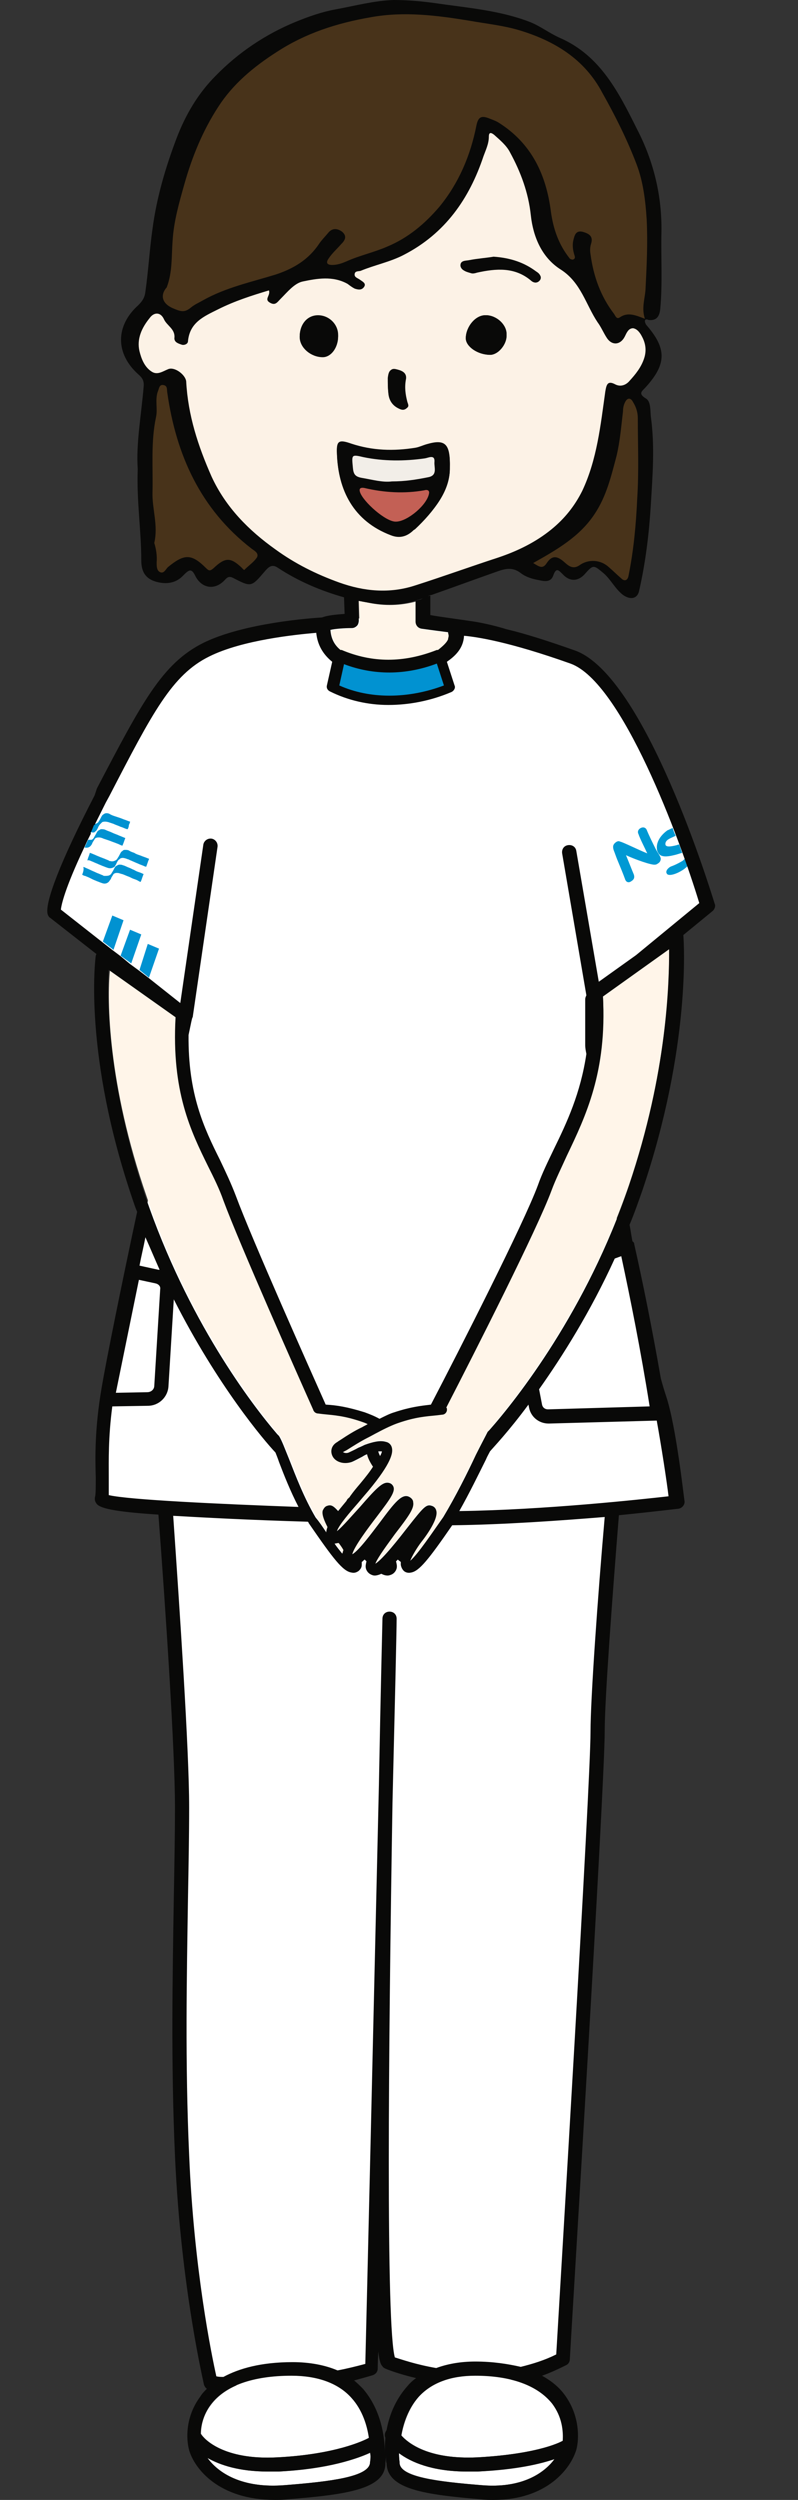 <?xml version="1.0" encoding="utf-8"?>
<!-- Generator: Adobe Illustrator 28.1.0, SVG Export Plug-In . SVG Version: 6.00 Build 0)  -->
<svg version="1.1" id="レイヤー_1" xmlns="http://www.w3.org/2000/svg" xmlns:xlink="http://www.w3.org/1999/xlink" x="0px"
	 y="0px" viewBox="0 0 135 422.7" style="enable-background:new 0 0 135 422.7;" xml:space="preserve">
<rect x="0" y="0" width="135" height="422.7" fill="#333333" stroke="none"/>
<style type="text/css">
	.st0{fill:#FFFFFF;}
	.st1{fill:none;}
	.st2{fill:#FFF5E9;}
	.st3{fill:#0099D4;}
	.st4{fill:#0192D1;}
	.st5{fill:#090908;}
	.st6{fill:#FCF2E6;}
	.st7{fill:#48331A;}
	.st8{fill:#F2EEE8;}
	.st9{fill:#C36055;}
</style>
<g>
	<path class="st0" d="M66.2,104.5c0,0,16.8,1.8,25.9,4.7c9.1,2.9,14.2,8.7,18.5,19c4.3,10.2,9.2,24.6,9.2,24.6l-18.5,15.6l1.2,32.6
		l3.4,9.3l6.2,27.9l2.7,14.7l-10.8,2.5l-3,39l-3.1,61.8l-2.5,43.1l-14.6,5l-14.6-4.7l-1.4-31.7l-1.8,32.3l-13.8,4.1L36.8,403
		L33,389.4l-2.4-50.5v-49.6l-2.4-33.8l-10.4-1.9v-15.3l6.7-32.7l7.1-35L9.1,154l8.9-21.3l11.5-18.8c0,0,5.8-5.6,11.4-6.4
		s17.8-2.9,17.8-2.9L66.2,104.5L66.2,104.5z"/>
	<path class="st1" d="M70.1,89.4L70.1,89.4c3.4-3.2,5.9-6.4,5.9-10.3C76.1,82.8,73.4,86.4,70.1,89.4z"/>
	<path class="st1" d="M65.4,411.1c0.4-2.4,1.4-5.1,3.4-7.3c0.5-0.6,1-1,1.6-1.5c-3-0.7-5-1.5-5.2-1.6s-0.4-0.2-0.5-0.4
		c-0.2-0.3-0.4-0.6-0.7-2.5c0,1.7-0.1,2.8-0.1,2.9c0,0.5-0.4,1-0.8,1.1c-1,0.3-2.1,0.6-3.2,0.9c0.5,0.4,1,0.9,1.5,1.4
		c3.2,3.6,3.7,8.2,3.7,10.8c0-0.7,0-1.4,0.1-2.3C65.1,411.9,65.1,411.4,65.4,411.1z"/>
	<path class="st2" d="M62.3,101.9c-0.5-0.1-1-0.2-1.6-0.3l0.1,3.4c0,0.3-0.1,0.6-0.3,0.9c-0.2,0.2-0.5,0.4-0.9,0.4
		c-1.2,0-2.7,0.1-3.6,0.3c0.1,1.3,0.6,2.4,1.7,3.4c0.1,0,0.1,0,0.2,0c5.2,2.2,10.5,2.2,16.1,0c0.1,0,0.1,0,0.2,0
		c0.9-0.7,1.5-1.2,1.7-1.8l0.1-0.6c0-0.2,0-0.4-0.1-0.6c-2.4-0.3-4.5-0.6-4.5-0.6c-0.6-0.1-1-0.6-1-1.2v-3.5
		C67.8,102.4,65.1,102.5,62.3,101.9z"/>
	<path class="st0" d="M64.6,245.5c-0.1,0-0.2,0-0.3,0s-0.2,0-0.3,0c0,0.2,0.1,0.4,0.3,0.8C64.4,245.9,64.6,245.6,64.6,245.5z"/>
	<path class="st0" d="M76.1,107.5l-0.1,0.6C76.1,107.9,76.1,107.7,76.1,107.5z"/>
	<path class="st3" d="M110.9,143.5c-0.5-1-1.1-2.2-1.5-3.2c-0.2-0.4-0.6-0.5-1-0.3c-0.4,0.2-0.6,0.6-0.4,1c0.3,0.9,1.1,2.4,1.5,3.3
		c-1.7-0.7-4.1-1.9-4.6-2c-0.2-0.1-0.4-0.1-0.7,0.1c-0.4,0.3-0.6,0.6-0.4,1.3c0.2,0.5,0.4,1.1,0.6,1.6c0.5,1.2,1,2.4,1.4,3.5
		c0.2,0.4,0.6,0.5,1,0.2c0.5-0.3,0.6-0.7,0.4-1.2c-0.3-0.7-0.8-2-1.3-3.2c1.5,0.7,4.3,1.7,4.9,1.6c0.2,0,0.4-0.1,0.5-0.2
		c0.4-0.2,0.6-0.7,0.4-1.1C111.6,144.6,111.2,144.1,110.9,143.5z"/>
	<path class="st3" d="M115.4,145.6c-0.5,0.3-1.1,0.6-1.6,0.8c-0.3,0.1-0.5,0.2-0.6,0.3c-0.4,0.3-0.6,0.7-0.4,1
		c0.2,0.5,1.6,0.2,3-0.8l0.1-0.1c0.2-0.1,0.3-0.3,0.5-0.4c-0.1-0.4-0.3-0.8-0.4-1.3C115.6,145.4,115.6,145.5,115.4,145.6z"/>
	<path class="st3" d="M111.2,143.9c0.1,0.2,0.2,0.4,0.3,0.5c0.4,0.5,1.3,0.5,2.5,0.2c0.5-0.1,1-0.3,1.4-0.4
		c-0.2-0.5-0.3-0.9-0.5-1.4c-0.1,0-0.2,0-0.4,0.1c-1.2,0.3-1.7,0.3-1.9,0c-0.1-0.3,0-0.7,0.5-1s0.9-0.4,1.2-0.6
		c-0.2-0.4-0.4-0.9-0.5-1.3c-0.3,0.1-0.6,0.3-0.9,0.4C111.4,141.5,110.9,142.8,111.2,143.9z"/>
	<path class="st4" d="M13.9,147.9L13.9,147.9c0.2,0.1,0.3,0.2,0.5,0.2c0.2,0.1,0.5,0.2,0.7,0.3c0.2,0.1,0.4,0.2,0.6,0.3
		s0.5,0.2,0.7,0.3c0.3,0.1,0.5,0.2,0.8,0.3c0.5,0.2,0.9,0.1,1.2-0.2c0.1-0.1,0.2-0.3,0.3-0.4c0.1-0.1,0.1-0.3,0.2-0.4
		c0.1-0.2,0.2-0.3,0.3-0.5c0.1-0.1,0.3-0.2,0.5-0.2c0.2,0,0.4,0,0.6,0.1c0.1,0,0.3,0.1,0.4,0.1c0.3,0.1,0.7,0.3,1,0.4
		c0.3,0.1,0.6,0.3,0.9,0.4c0.3,0.1,0.6,0.2,0.9,0.4c0.1,0,0.1,0.1,0.2,0.1c0,0,0,0,0.1,0l0,0c0.2-0.4,0.3-0.9,0.5-1.3l0,0l0,0l0,0
		c-0.2-0.1-0.4-0.2-0.7-0.3c-0.3-0.1-0.6-0.2-0.9-0.4c-0.3-0.1-0.6-0.3-0.9-0.4c-0.3-0.1-0.6-0.3-1-0.4c-0.2-0.1-0.4-0.1-0.6-0.1
		s-0.3,0.1-0.5,0.2c-0.2,0.1-0.3,0.3-0.4,0.5c-0.1,0.2-0.2,0.4-0.4,0.7c-0.1,0.2-0.2,0.3-0.4,0.4c-0.2,0.1-0.5,0.1-0.8,0.1
		c-0.1,0-0.2,0-0.3-0.1c-0.3-0.1-0.7-0.3-1-0.4c-0.4-0.2-0.7-0.3-1.1-0.5c-0.4-0.2-0.7-0.3-1.1-0.5c0,0,0,0-0.1,0l0,0
		C14.2,147,14.1,147.4,13.9,147.9C13.9,147.8,13.9,147.8,13.9,147.9z"/>
	<path class="st4" d="M15.5,142.8c0.1-0.1,0.1-0.3,0.2-0.4c0.1-0.2,0.2-0.3,0.3-0.5c0.1-0.1,0.1-0.2,0.2-0.2
		c0.2-0.1,0.3-0.1,0.6-0.1c0.2,0,0.5,0.1,0.7,0.2c0.3,0.1,0.6,0.2,0.9,0.3c0.3,0.1,0.5,0.2,0.8,0.3c0.3,0.1,0.5,0.2,0.8,0.3
		c0.2,0.1,0.4,0.2,0.7,0.3l0,0l0,0c0.2-0.4,0.3-0.8,0.5-1.3l0,0l0,0c-0.3-0.1-0.7-0.3-1-0.4c-0.4-0.2-0.8-0.3-1.2-0.5
		s-0.8-0.3-1.2-0.5c-0.2-0.1-0.5-0.1-0.7-0.1c-0.1,0-0.2,0.1-0.4,0.2c-0.2,0.1-0.3,0.3-0.4,0.5s-0.3,0.5-0.4,0.7
		c-0.1,0.2-0.2,0.3-0.4,0.4c-0.2,0-0.4,0-0.6,0l0,0c-0.2,0.4-0.4,0.9-0.6,1.3l0,0C14.8,143.4,15.2,143.3,15.5,142.8z"/>
	<path class="st4" d="M16.1,140.6c0.2-0.1,0.3-0.3,0.4-0.5c0.1-0.1,0.1-0.3,0.2-0.4c0.1-0.2,0.2-0.3,0.3-0.4
		c0.1-0.1,0.2-0.2,0.3-0.3c0.3-0.1,0.6-0.1,1,0c0.3,0.1,0.6,0.2,0.9,0.3c0.4,0.2,0.8,0.3,1.2,0.5c0.4,0.1,0.7,0.3,1.1,0.4
		c0,0,0,0,0.1,0c0.1-0.2,0.2-0.4,0.2-0.7c0.1-0.2,0.2-0.4,0.2-0.6l0,0l0,0h-0.1c-0.3-0.1-0.5-0.2-0.8-0.3c-0.3-0.1-0.5-0.2-0.8-0.3
		s-0.6-0.2-0.9-0.3c-0.3-0.1-0.6-0.2-0.9-0.4c-0.2-0.1-0.4-0.1-0.5-0.1c-0.2,0-0.4,0.1-0.5,0.2c-0.2,0.1-0.3,0.3-0.4,0.5
		s-0.2,0.4-0.4,0.7c-0.1,0.2-0.3,0.3-0.5,0.4c-0.1,0-0.1,0-0.2,0h-0.1c-0.2,0.5-0.4,0.9-0.6,1.4c0,0,0,0,0.1,0
		C15.7,140.8,16,140.8,16.1,140.6z"/>
	<path class="st4" d="M15.2,145.5c0.2,0.1,0.5,0.2,0.7,0.3c0.2,0.1,0.5,0.2,0.7,0.3c0.2,0.1,0.5,0.2,0.7,0.3
		c0.3,0.1,0.5,0.2,0.8,0.3c0.5,0.2,0.9,0.1,1.2-0.1c0.2-0.1,0.2-0.3,0.3-0.4c0.1-0.1,0.1-0.3,0.2-0.4c0.1-0.2,0.2-0.4,0.4-0.5
		c0.1-0.1,0.2-0.2,0.3-0.2c0.3-0.1,0.6,0,0.9,0.1c0.2,0.1,0.4,0.1,0.5,0.2c0.5,0.2,0.9,0.4,1.4,0.6c0.4,0.2,0.8,0.3,1.2,0.5
		c0.1,0,0.1,0,0.2,0.1l0,0l0,0c0.2-0.4,0.3-0.9,0.5-1.3c0,0,0,0,0-0.1c-0.3-0.1-0.5-0.2-0.8-0.3s-0.5-0.2-0.8-0.3
		c-0.3-0.1-0.6-0.2-0.9-0.4c-0.3-0.1-0.6-0.2-0.9-0.4c-0.2-0.1-0.4-0.1-0.7-0.1c-0.2,0-0.3,0.1-0.4,0.2c-0.2,0.1-0.3,0.3-0.4,0.5
		s-0.2,0.4-0.4,0.7c-0.1,0.2-0.2,0.3-0.4,0.4c-0.2,0.1-0.5,0.2-0.8,0.1c-0.1,0-0.2,0-0.3-0.1c-0.2-0.1-0.5-0.2-0.7-0.3
		c-0.3-0.1-0.5-0.2-0.8-0.3c-0.2-0.1-0.5-0.2-0.7-0.3c-0.2-0.1-0.5-0.2-0.7-0.3c-0.1,0-0.2-0.1-0.3-0.1l0,0l0,0
		c-0.1,0.4-0.3,0.8-0.4,1.2c0,0,0,0,0,0.1l0,0C15,145.4,15.1,145.5,15.2,145.5z"/>
	<path class="st0" d="M80.8,417.9c-0.6,0-1.2,0-1.8,0c-5.9,0-9.5-1.6-11.5-3.1c0,0.9,0.1,1.5,0.1,1.5v0.1c0,2.4,6.5,3.2,13.8,3.8
		c6.8,0.6,10.6-2,12.4-4.4C91.4,416.6,87.4,417.5,80.8,417.9z"/>
	<path class="st0" d="M80.4,401.7c-4.2,0-7.5,1.2-9.6,3.6c-1.7,2-2.5,4.4-2.9,6.5c1.1,1.2,4.5,4.1,12.9,3.7
		c10.8-0.6,14.4-2.8,14.4-2.8l0,0c0.2-1.6-0.1-4-1.8-6.3C90.9,403.3,86.4,401.7,80.4,401.7z"/>
	<path class="st0" d="M45.3,417.9c-4.9,0-8.1-1.1-10.2-2.3c1.8,2.5,5.8,5.2,13.1,4.6c7.6-0.6,14.4-1.4,14.4-3.8v-0.1
		c0,0,0.1-0.6,0.1-1.6c-2.1,1-7.1,2.7-15.5,3.2C46.5,417.9,46,417.9,45.3,417.9z"/>
	<path class="st0" d="M47,415.5c9.7-0.5,14.5-2.8,15.5-3.3c-0.3-2.1-1.1-4.6-2.9-6.7c-2.3-2.5-5.7-3.8-10.2-3.8
		c-6.6,0-11.3,1.7-13.7,4.9c-1.3,1.7-1.7,3.5-1.7,4.9C34.5,412.4,37.8,416,47,415.5z"/>
	<path class="st2" d="M24.8,202.3c7.1,20.9,18.1,35.1,22.3,40.2c0.1,0.1,0.2,0.2,0.3,0.3c0.5,0.8,1,2.2,1.7,3.9
		c1.1,2.7,2.5,6.5,4.5,9.9c0.5,0.8,1.1,1.6,1.8,2.5c0-0.3,0.1-0.6,0.2-0.9c-0.6-1-1-2.1-0.8-2.8c0.1-0.4,0.4-0.7,0.8-0.8
		c0.5-0.2,0.9,0,1.8,0.9c0.4-0.5,0.9-1.1,1.4-1.7c0.1-0.2,0.2-0.4,0.4-0.5c0,0,0.1,0,0.1-0.1c0.1-0.1,0.1-0.2,0.2-0.3
		c0.5-0.6,1.1-1.3,1.6-2c1-1.2,1.7-2.2,2.2-2.9c-0.6-0.9-0.8-1.6-1-2.1l0,0c-0.1,0-0.5,0.3-0.8,0.4c-0.6,0.3-1.3,0.7-1.8,0.9
		c-1.5,0.5-2.9-0.1-3.3-1.1c-0.3-0.7-0.2-1.7,0.9-2.3c0.1-0.1,0.4-0.2,0.6-0.4c0.9-0.5,2.3-1.4,3.6-2.1c0.3-0.2,0.6-0.3,0.9-0.5
		c-0.4-0.2-0.7-0.3-1-0.4c-2.9-1-4.6-1.1-6.6-1.3L54,239c-0.3,0-0.5-0.2-0.7-0.4l0,0l0,0c0-0.1-0.1-0.2-0.1-0.2
		c-2.5-5.6-12.5-28.1-15.2-35.4c-0.7-2-1.7-3.9-2.6-5.8c-2.9-5.9-6.2-12.6-5.5-25.2l-11.3-8C18.1,169.1,18.2,183.2,24.8,202.3z"/>
	<path class="st2" d="M95.9,195.3c-1,2-1.9,4-2.6,5.9c-2.4,6.5-12.9,27.2-17.8,36.7c0,0.1,0.1,0.1,0.1,0.2c0,0.5-0.3,0.9-0.8,1
		l-0.8,0.1c-2,0.2-3.7,0.3-6.6,1.3c-0.9,0.3-2.2,0.9-3.5,1.6c-0.5,0.3-1.1,0.6-1.7,0.9c-1.2,0.6-2.6,1.5-3.4,2
		c-0.3,0.2-0.5,0.3-0.7,0.4H58c0.1,0.1,0.5,0.3,1,0.1c0.4-0.1,1.1-0.5,1.6-0.8c0.6-0.3,0.9-0.5,1.1-0.5c1.5-0.5,2.7-0.8,3.6-0.5
		c0.5,0.2,0.9,0.5,1,1c0.3,0.9,0,2.5-4,7.3c-0.6,0.7-1.1,1.4-1.7,2c-1.4,1.7-3.3,3.8-3.6,4.8c1-0.7,2.8-2.8,3.9-4.1
		c2.7-3,3.7-4.1,4.6-4.1c0.3,0,0.6,0.1,0.8,0.3c0.9,0.9-0.1,2.1-2.6,5.5c-1.3,1.7-3.8,5-4.1,6.3c1.1-0.6,3.3-3.6,4.6-5.3
		c2.6-3.5,3.9-5.2,5.2-4.3c0.3,0.2,0.4,0.5,0.5,0.8c0.2,1-0.7,2.3-3.1,5.4c-1.1,1.4-2.9,3.8-3.3,5c1.3-0.8,4.1-4.4,5.5-6.2
		c2.6-3.3,3.1-3.9,4-3.6c0.4,0.1,0.6,0.4,0.8,0.8c0.4,1.5-2.5,5.2-2.5,5.3c-0.8,0.9-1.6,2.3-1.9,3.2c1.3-1.1,3.9-4.9,5.6-7.4
		c2-3.4,4-7.5,5.5-10.5c0.8-1.7,1.5-3.1,2-3.9c0.1-0.1,0.2-0.2,0.3-0.3c4.5-5.2,16.4-20.3,23.6-41.3c6.5-19.2,6.9-34.5,6.8-40
		l-11.2,7.9C102.6,181.1,99.1,188.7,95.9,195.3z"/>
	<path class="st2" d="M60,258.9c0.1-0.2,0.3-0.4,0.4-0.6C60.1,258.5,60,258.7,60,258.9C59.8,258.9,59.8,258.9,60,258.9z"/>
	<path class="st2" d="M58.1,262c-0.3-0.4-0.6-0.8-0.8-1.2c-0.2,0.1-0.4,0.1-0.6,0.1c0.5,0.6,0.9,1.2,1.3,1.7
		C58,262.5,58,262.3,58.1,262z"/>
	<path class="st5" d="M120.9,152.8c-0.5-1.6-11.7-38.5-23.6-42.8c-4.8-1.7-8.6-2.9-11.6-3.6c-1.9-0.6-4.2-1.1-5.5-1.3
		c-2.6-0.4-5.8-0.8-7.4-1.1v-3.3c-0.1,0-0.3,0.1-0.4,0.1c0.2-0.1,0.4-0.2,0.6-0.2c3.7-1.3,7.5-2.7,11.2-4c1.4-0.5,2.6-0.7,3.9,0.3
		c0.9,0.7,2,1,3.1,1.2c0.9,0.2,2,0.4,2.4-0.8c0.5-1.4,0.9-0.9,1.6-0.2c1.2,1.3,2.6,1.2,3.7,0c1.5-1.7,1.5-1.6,3.3-0.1
		c1.2,1.1,1.9,2.6,3.2,3.6c1.3,0.9,2.4,0.6,2.7-0.6c1.1-4.8,1.7-9.7,2-14.6c0.3-5,0.7-10,0-15c-0.1-1.1,0-2.5-0.8-3
		c-1.5-0.9-0.6-1.3,0-2c3.5-3.9,3.5-6.5,0-10.5c-0.1-0.2-0.2-0.4-0.2-0.6c0-0.4,0.4-0.3,0.6-0.2c1.5,0.2,1.9-0.8,2-1.9
		c0.4-4.3,0.1-8.6,0.2-13c0.1-6-1.3-11.9-4.1-17.3c-3.1-6.2-6.2-12.5-13.1-15.5c-1.8-0.8-3.3-2-5.1-2.7c-5.2-2-10.8-2.4-16.2-3.2
		C71.2,0.2,68.9,0,66.6,0c-3.3,0.1-6.6,1-9.9,1.6C54.5,2,52.2,2.8,50,3.7c-5.1,2.1-9.7,5.2-13.5,9.1c-3,3-5.1,6.6-6.6,10.5
		c-1.9,5-3.4,10.1-4.1,15.4c-0.5,3.5-0.7,7.1-1.2,10.6c-0.1,0.9-0.4,1.5-1.2,2.3c-3.9,3.5-3.9,8.2,0,11.7c0.7,0.6,1,1.1,0.9,2.1
		c-0.4,4.8-1.3,9.6-1,13.9c-0.2,5.5,0.6,10.4,0.6,15.4c0,1.7,0.5,3,2.3,3.6c1.9,0.6,3.6,0.3,4.8-1c1-1,1.4-1.3,2.1,0.2
		c1.1,2,3.2,2.3,4.8,0.7c0.4-0.4,0.7-0.9,1.5-0.5c3.1,1.6,3.1,1.6,5.4-1.1c0.6-0.7,1.2-1.3,2.2-0.6c3.5,2.3,7.3,3.9,11.2,5l0,0
		l0.1,2.8c-1.2,0.1-2.8,0.2-3.8,0.6c-1.7,0.1-13.2,0.9-20.1,4.3c-7,3.5-10.4,10.1-18,24.6l-0.4,1.2c-5.7,11-8.6,18.4-7.9,20.2
		c0.1,0.2,0.2,0.4,0.4,0.5l7.8,6.1c0,0.1-0.1,0.2-0.1,0.3c-0.1,0.7-2.1,16.8,6.3,41.4c0.2,0.6,0.4,1.2,0.7,1.9
		c-2.7,12.6-5.2,25-6,29.7c-1.2,7-1.1,11.9-1,15.2c0,1.5,0,2.8-0.1,3.2c-0.1,0.4-0.1,0.8,0.2,1.2c0.5,0.8,2.8,1.4,10.5,1.9
		c1.2,15.8,2.8,39.8,2.8,49.5c0,4.6-0.1,9.9-0.2,15.4c-0.2,13-0.5,27.8,0.2,43.5c1,22.4,4.9,38.5,4.9,38.7c0.1,0.3,0.3,0.6,0.5,0.7
		c-0.4,0.4-0.8,0.8-1.1,1.3c-2.6,3.5-2.4,7.3-1.9,9.1c0.9,3.1,5,8.4,14.5,8.4c0.7,0,1.4,0,2.1-0.1c10-0.8,16.6-1.7,16.6-6.1
		c0-0.2,0.1-0.7,0.1-1.4c0,0.7,0,1.2,0.1,1.4c0.1,4.4,6.4,5.3,16,6.1c0.7,0.1,1.4,0.1,2.1,0.1c9.1,0,13.1-5.4,14-8.5
		c0.5-1.8,0.6-5.8-2-9.3c-0.8-1.1-2-2.2-3.8-3.2c1.4-0.5,2.7-1.1,4.1-1.8c0.4-0.2,0.6-0.6,0.6-1c0.2-3.9,5.9-96.7,5.9-106.2
		c0-5.4,1.3-22.8,2.4-36.5c6-0.6,10-1.1,10.1-1.1c0.6-0.1,1.1-0.7,1-1.3c-0.1-0.5-1.4-12.6-3.1-17.7c-0.3-0.9-0.6-1.9-0.9-3
		c-1.5-8.6-3.1-16.5-4.5-22.7c0-0.2-0.1-0.4-0.3-0.5c-0.2-0.9-0.3-1.9-0.5-2.8c0.8-1.9,1.5-3.9,2.2-5.9c8.2-24.3,7-41.9,6.9-43.1
		l5-4.1C120.9,153.7,121.1,153.2,120.9,152.8z M59.5,106.2c0.3,0,0.6-0.1,0.9-0.4c0.2-0.2,0.3-0.6,0.3-0.9l-0.1-3.3h0.1
		c0.5,0.1,1,0.2,1.6,0.3c2.7,0.5,5.5,0.5,8.2-0.4c0.2-0.1,0.4-0.1,0.6-0.2c0.1,0,0.3-0.1,0.4-0.1c-0.2,0.1-0.4,0.2-0.6,0.2
		c-0.2,0.1-0.4,0.1-0.6,0.2v3.5c0,0.6,0.4,1.1,1,1.2c0,0,2.1,0.3,4.5,0.6c0,0.2,0.1,0.4,0.1,0.6s-0.1,0.4-0.1,0.6
		c-0.2,0.5-0.8,1.1-1.7,1.8c-0.1,0-0.1,0-0.2,0c-5.6,2.2-10.9,2.2-16.1,0c-0.1,0-0.1,0-0.2,0c-1.1-0.9-1.6-2-1.7-3.4
		C56.8,106.3,58.3,106.2,59.5,106.2z M18.4,164l11.3,8c-0.7,12.6,2.6,19.3,5.5,25.2c1,2,1.9,3.8,2.6,5.8
		c2.7,7.3,12.7,29.8,15.2,35.4c0,0.1,0.1,0.2,0.1,0.2c0.1,0.2,0.4,0.4,0.7,0.4l0.8,0.1c2,0.2,3.7,0.3,6.6,1.3c0.3,0.1,0.6,0.2,1,0.4
		c-0.3,0.2-0.6,0.3-0.9,0.5c-1.3,0.6-2.7,1.5-3.6,2.1c-0.3,0.2-0.5,0.3-0.6,0.4c-1.1,0.6-1.2,1.6-0.9,2.3c0.4,1,1.8,1.6,3.3,1.1
		c0.5-0.2,1.2-0.6,1.8-0.9c0.3-0.2,0.7-0.4,0.8-0.4c0.1,0.5,0.4,1.2,1,2.1c-0.5,0.8-1.2,1.7-2.2,2.9c-0.6,0.7-1.1,1.3-1.6,2
		c-0.1,0.1-0.1,0.2-0.2,0.3c0,0-0.1,0-0.1,0.1c-0.2,0.1-0.3,0.3-0.4,0.5c-0.5,0.6-1,1.2-1.4,1.7c-0.8-0.9-1.2-1.1-1.8-0.9
		c-0.4,0.1-0.6,0.4-0.8,0.8c-0.2,0.7,0.3,1.8,0.8,2.8c-0.1,0.3-0.2,0.6-0.2,0.9c-0.6-0.9-1.2-1.8-1.8-2.5c-2-3.4-3.4-7.1-4.5-9.9
		c-0.7-1.7-1.2-3.1-1.7-3.9c-0.1-0.1-0.2-0.2-0.3-0.3c-4.3-5-15.2-19.3-22.3-40.2C18.2,183.2,18.1,169.1,18.4,164z M27,214.7
		c-0.1,0-0.1,0-0.2,0l-3.2-0.7c0.3-1.6,0.7-3.2,1-4.8C25.4,211,26.2,212.9,27,214.7z M23.5,216.4l2.8,0.6c0.5,0.1,0.9,0.5,0.8,1
		l-1,16.3c0,0.6-0.5,1.1-1.2,1.1l-5.3,0.1L23.5,216.4z M18.4,252.8c0-0.7,0-1.7,0-3.1c0-2.7-0.1-6.6,0.6-11.9l6-0.1
		c1.9,0,3.4-1.5,3.5-3.3l0.9-14.7c7.4,14.6,15.3,23.9,17.2,25.9c0.2,0.5,0.4,1,0.6,1.6c0.8,2.1,1.9,4.9,3.3,7.6
		C36.9,254.3,21.8,253.6,18.4,252.8z M33.9,411.5c0.1-1.4,0.5-3.2,1.7-4.9c2.4-3.2,7.2-4.9,13.7-4.9c4.5,0,8,1.3,10.2,3.8
		c1.8,2,2.6,4.6,2.9,6.7c-0.9,0.5-5.7,2.8-15.5,3.3C37.8,416,34.5,412.4,33.9,411.5z M62.6,416.3L62.6,416.3c0,2.5-6.8,3.3-14.4,3.9
		c-7.3,0.6-11.3-2.1-13.1-4.6c2.1,1.2,5.4,2.3,10.2,2.3c0.6,0,1.2,0,1.8,0c8.5-0.4,13.4-2.2,15.5-3.2
		C62.8,415.7,62.6,416.3,62.6,416.3z M65.4,410.9c-0.3,0.4-0.4,0.9-0.2,1.3c-0.1,1.1-0.1,1.9-0.1,2.5c0-2.6-0.6-7.2-3.7-10.8
		c-0.5-0.5-1-1-1.5-1.4c1.1-0.3,2.2-0.6,3.2-0.9c0.5-0.2,0.8-0.6,0.8-1.1c0-0.1,0-1.1,0.1-2.9c0.2,1.9,0.5,2.3,0.7,2.5
		c0.1,0.2,0.3,0.3,0.5,0.4s2.2,0.9,5.2,1.6c-0.6,0.4-1.1,0.9-1.6,1.5C66.8,405.9,65.8,408.6,65.4,410.9z M81.4,420.2
		c-7.3-0.6-13.8-1.3-13.8-3.8v-0.1c0,0-0.1-0.6-0.1-1.5c2,1.5,5.6,3.1,11.5,3.1c0.6,0,1.2,0,1.8,0c6.6-0.3,10.7-1.3,13-2.1
		C92.1,418.2,88.2,420.8,81.4,420.2z M93.4,406.4c1.7,2.2,1.9,4.7,1.8,6.3c0,0-3.6,2.2-14.4,2.8c-8.4,0.4-11.8-2.4-12.9-3.7
		c0.3-2.1,1.1-4.5,2.9-6.5c2.2-2.4,5.4-3.6,9.6-3.6C86.4,401.7,90.9,403.3,93.4,406.4z M99.9,292.8c0,9-5.3,96.6-5.8,105.3
		c-2,1-4,1.6-6,2.1c-2.2-0.5-4.7-0.9-7.7-0.9c-2.5,0-4.7,0.4-6.6,1.1c-3.5-0.6-6-1.5-7-1.8c-1.5-5.2-1.1-51.4-0.4-93.8
		c0.4-16.6,0.7-29.1,0.7-31.1c0-0.7-0.5-1.2-1.2-1.2c-0.7,0-1.2,0.5-1.2,1.2c0,0.2-0.3,11.9-0.6,28.1c-0.8,34.8-2.1,90.2-2.3,97.9
		c-1.5,0.4-3.1,0.8-4.7,1.1c-2.1-0.9-4.7-1.4-7.6-1.4c-5.4,0-9.1,1.1-11.7,2.5c-0.4,0-0.8,0-1.2-0.1c-0.8-3.6-3.8-18.1-4.6-37.4
		c-0.7-15.6-0.4-30.3-0.2-43.3c0.1-5.6,0.2-10.8,0.2-15.5c0-9.7-1.6-33.4-2.7-49.3c5.3,0.3,12.6,0.7,22.8,1c0,0,0,0.1,0.1,0.1
		c0,0,0,0,0,0.1c4.2,6.1,5.8,8.2,7.3,8.4c0.4,0.1,0.8,0,1.2-0.3c0.2-0.2,0.5-0.5,0.5-1c0-0.1,0-0.3,0-0.5c0.2-0.1,0.3-0.3,0.5-0.4
		c0.1,0.1,0.2,0.2,0.3,0.3c-0.1,0.4-0.2,0.8-0.1,1.2c0.1,0.4,0.4,0.8,0.8,1c0.2,0.1,0.4,0.2,0.7,0.2s0.7-0.1,1.1-0.3
		c0.4,0.2,0.7,0.3,1.1,0.3c0.2,0,0.5-0.1,0.7-0.2c0.4-0.2,0.7-0.6,0.8-1s0-0.8-0.1-1.2c0.1-0.1,0.2-0.2,0.3-0.3
		c0.2,0.2,0.4,0.3,0.5,0.4c0,0.2,0,0.3,0,0.5c0.1,0.5,0.3,0.8,0.5,1c0.3,0.3,0.8,0.4,1.2,0.3c1.4-0.2,3-2.2,7-8
		c8.8-0.1,18.4-0.8,25.8-1.4C101.1,270.2,99.9,287.3,99.9,292.8z M56.6,261c0.2,0,0.4-0.1,0.7-0.1c0.3,0.4,0.6,0.8,0.8,1.2
		c-0.1,0.2-0.1,0.4-0.2,0.6C57.5,262.2,57,261.6,56.6,261z M113.1,253c-4.5,0.5-20.8,2.3-35.4,2.5c1.7-3,3.3-6.3,4.5-8.7
		c0.2-0.5,0.5-1,0.7-1.4c0.5-0.6,3.1-3.3,6.5-7.9l0.1,0.5c0.3,1.6,1.7,2.7,3.3,2.7h0.1l18.2-0.5C111.9,244.6,112.8,250.5,113.1,253z
		 M109.9,237.8l-17.2,0.5c-0.5,0-0.9-0.3-1-0.8l-0.5-2.6c3.9-5.5,8.7-13.1,12.8-22.1l1.1-0.4C106.6,219.4,108.4,228.3,109.9,237.8z
		 M106.4,200.5c-7.1,21-19,36.1-23.6,41.3c-0.1,0.1-0.2,0.2-0.3,0.3c-0.4,0.8-1.1,2.1-2,3.9c-1.4,3-3.4,7-5.5,10.5
		c-1.7,2.4-4.3,6.3-5.6,7.4c0.3-0.8,1.2-2.3,1.9-3.2c0,0,3-3.7,2.5-5.3c-0.1-0.4-0.4-0.7-0.8-0.8c-0.9-0.3-1.4,0.3-4,3.6
		c-1.4,1.8-4.2,5.4-5.5,6.2c0.4-1.1,2.3-3.6,3.3-5c2.4-3.1,3.3-4.4,3.1-5.4c0-0.3-0.2-0.6-0.5-0.8c-1.3-0.9-2.6,0.8-5.2,4.3
		c-1.3,1.7-3.5,4.7-4.6,5.3c0.3-1.3,2.8-4.6,4.1-6.3c2.5-3.3,3.5-4.6,2.6-5.5c-0.2-0.2-0.5-0.3-0.8-0.3c-0.9,0-2,1.1-4.6,4.1
		c-1.2,1.3-3,3.4-3.9,4.1c0.3-1,2.2-3.2,3.6-4.8c0.5-0.6,1.1-1.3,1.7-2c4-4.8,4.2-6.5,4-7.3c-0.1-0.5-0.5-0.9-1-1
		c-1-0.3-2.2,0-3.6,0.5c-0.2,0.1-0.6,0.3-1.1,0.5c-0.5,0.3-1.2,0.6-1.6,0.8c-0.5,0.2-0.9,0-1-0.1c0,0,0,0,0.1,0
		c0.1-0.1,0.4-0.2,0.7-0.4c0.8-0.5,2.2-1.4,3.4-2c0.6-0.3,1.1-0.6,1.7-0.9c1.3-0.7,2.6-1.3,3.5-1.6c2.9-1,4.6-1.1,6.6-1.3l0.8-0.1
		c0.5,0,0.9-0.5,0.8-1c0-0.1,0-0.1-0.1-0.2c4.9-9.5,15.4-30.2,17.8-36.7c0.7-1.9,1.7-3.9,2.6-5.9c3.2-6.7,6.8-14.2,6.1-26.9l11.2-8
		C113.2,166,112.9,181.3,106.4,200.5z M60,258.9c0.1-0.3,0.2-0.4,0.4-0.6C60.1,258.6,60,258.7,60,258.9z M64,245.4
		c0.1,0,0.2,0,0.3,0s0.2,0,0.3,0c0,0.2-0.1,0.4-0.3,0.8C64.1,245.8,64,245.5,64,245.4z M107.6,161.5l-6.3,4.5l-3.8-22.1
		c-0.1-0.7-0.7-1.1-1.4-1c-0.7,0.1-1.1,0.7-1,1.4l4.1,24c-0.1,0.2-0.2,0.4-0.2,0.7v7.7c0,0.5,0.1,1,0.2,1.5
		c-1,6.7-3.3,11.6-5.5,16.1c-1,2.1-2,4.1-2.7,6.1c-2.4,6.5-13.3,27.9-18.1,37.1c-1.7,0.2-3.5,0.4-6.2,1.3c-0.7,0.2-1.5,0.6-2.5,1.1
		c-0.9-0.5-1.7-0.8-2.5-1.1c-2.9-0.9-4.7-1.2-6.6-1.3c-2.5-5.6-12.5-28-15.2-35.3c-0.8-2.1-1.7-4-2.7-6.1
		c-2.7-5.4-5.4-11.1-5.3-21.1c0.4-1.9,0.6-3,0.7-3l4.2-28.8c0.1-0.7-0.4-1.3-1-1.4c-0.7-0.1-1.3,0.4-1.4,1l-3.9,26.8l-5.3-4.2
		l-1.7-1.3L22,163l-1.7-1.4l-1.2-0.9l-1.8-1.4l-7-5.5c0.1-0.9,0.7-3.6,3.9-10.4c0.2-0.4,0.4-0.9,0.6-1.3c0.2-0.4,0.4-0.8,0.6-1.2
		c0,0,0,0-0.1,0c0.2-0.4,0.4-0.9,0.6-1.4H16c0.6-1.2,1.2-2.4,1.9-3.8l0.6-1.1c7.3-14.1,10.6-20.5,16.9-23.6c5.6-2.8,14.7-3.7,18.1-4
		c0.2,2,1.1,3.6,2.7,4.9l-0.9,4c-0.1,0.4,0.1,0.8,0.5,1c3,1.5,6.4,2.3,9.9,2.3c3.5,0,7.2-0.7,10.7-2.2c0.4-0.2,0.7-0.7,0.5-1.1
		l-1.3-4c1.3-0.9,2.8-2.2,2.9-4.4c2.2,0.2,7.6,1,18,4.7c8.7,3.1,18.5,29.6,21.8,40.5L107.6,161.5z"/>
	<path class="st6" d="M70.2,99c4.7-1.5,9.4-3.2,14-4.7c3.3-1.1,6.4-2.6,9.1-4.8c2.2-1.8,3.9-3.9,5.2-6.5c2.5-5.3,3.1-11.1,3.9-16.8
		c0.2-1.2,0.4-1.9,1.7-1.2c1,0.5,1.9,0,2.4-0.6c1-1.1,2-2.3,2.5-3.9c0.4-1.3,0.2-2.5-0.4-3.6c-0.3-0.6-0.8-1.3-1.5-1.4
		c-0.8,0-1.1,0.8-1.4,1.4c-0.7,1.4-2.1,1.6-3,0.3c-0.6-0.9-1-1.9-1.6-2.7c-2-3-2.8-6.7-6.2-8.9c-3.2-2-4.7-5.5-5.1-9.2
		c-0.4-3.8-1.7-7.3-3.5-10.6c-0.6-1.2-1.7-2.1-2.7-3c-0.5-0.4-0.9-0.5-0.9,0.3c0,1.2-0.5,2.2-0.9,3.3c-2.4,7.2-6.5,13.1-13.5,16.7
		c-2.3,1.2-4.9,1.7-7.3,2.7c-0.4,0.1-0.9,0-1,0.5c-0.1,0.6,0.5,0.7,0.9,1s1.1,0.6,0.7,1.2c-0.4,0.6-1,0.5-1.6,0.3
		c-0.4-0.2-0.8-0.5-1.2-0.8c-2.5-1.4-5.2-0.9-7.6-0.4c-1.4,0.3-2.6,1.8-3.7,2.9c-0.6,0.6-0.9,1.2-1.8,0.7c-1.1-0.6,0.1-1.2-0.2-2.1
		c-3,0.9-5.8,1.8-8.6,3.2c-2.4,1.2-4.8,2.2-5.1,5.4c0,0.4-0.5,0.7-1,0.6c-0.6-0.2-1.3-0.4-1.3-1.1c0.2-1.6-1.3-2.1-1.8-3.3
		c-0.6-1.2-1.7-1.1-2.4-0.1c-1.3,1.6-2.2,3.5-1.7,5.6c0.3,1.2,0.8,2.6,2,3.4c1,0.7,1.9,0,2.9-0.4c1.1-0.4,2.9,1,3,2.1
		c0.3,5.7,2,10.9,4.3,16.1c2.4,5.2,6.3,9.1,10.8,12.3c3.3,2.4,6.9,4.2,10.8,5.6C61.6,100,65.9,100.4,70.2,99z M82.9,60
		c-2.1,0-4.1-1.4-4.1-2.8c0-2,1.7-4,3.4-3.9c1.8,0,3.5,1.7,3.5,3.3C85.8,58.3,84.2,60,82.9,60z M79.4,44.1c1.5-0.4,3-0.5,4.2-0.6
		c2.9,0.2,5.2,1,7.2,2.5c0.4,0.3,0.9,0.7,0.6,1.3c-0.4,0.6-1,0.6-1.5,0.2c-2.8-2.4-6-2.1-9.2-1.4c-0.3,0.1-0.7,0.2-1,0.1
		c-0.6-0.2-1.4-0.3-1.5-1C77.9,44.1,79.1,44.2,79.4,44.1z M65.6,63.9c0.1-0.7,0.2-1.6,1.2-1.4c0.9,0.2,1.9,0.5,1.8,1.6
		c-0.3,1.4-0.1,2.7,0.2,3.9c0.1,0.4,0.4,0.7-0.1,1.1c-0.4,0.3-0.8,0.2-1.2,0c-1.1-0.5-1.7-1.4-1.8-2.6
		C65.6,65.6,65.6,64.7,65.6,63.9z M54.6,60.3c-2,0-3.9-1.7-3.9-3.4c0-2.1,1.3-3.6,3.1-3.6c1.9,0,3.5,1.6,3.4,3.5
		C57.2,58.7,56,60.3,54.6,60.3z M57,76.5c-0.1-2,0.4-2.2,2.4-1.5c3.6,1.2,7.2,1.3,10.9,0.7c0.6-0.1,1.2-0.4,1.9-0.6
		c3.1-0.9,4-0.1,3.9,3.9c0.1,3.9-2.5,7.2-5.8,10.3l0,0c-0.1,0.1-0.2,0.2-0.4,0.3c-1,0.9-2.2,1.3-3.7,0.7
		C59.8,88.1,57.2,82.9,57,76.5z"/>
	<path class="st7" d="M29.2,52.1c1.4,0.6,2,0.8,3.1-0.1c0.6-0.5,1.3-0.8,2-1.2c3.9-2.2,8.2-3.1,12.4-4.4c3-1,5.5-2.5,7.3-5.2
		c0.4-0.6,1-1.2,1.5-1.8c0.7-0.9,1.6-0.8,2.4-0.2c0.9,0.8,0.4,1.5-0.2,2.1c-0.7,0.8-1.5,1.5-2.1,2.4c-0.5,0.7-0.3,1.1,0.6,1.1
		c0.9,0,1.7-0.3,2.4-0.6c2.2-1,4.6-1.5,6.9-2.5c3.6-1.5,6.4-3.9,8.8-6.7c3.3-4,5.3-8.7,6.3-13.8c0.3-1.4,0.8-1.7,2.1-1.2
		c0.5,0.2,1.1,0.4,1.6,0.7c5.6,3.5,8.1,8.8,8.9,15.1c0.4,2.9,1.3,5.5,3.1,7.8c0.1,0.2,0.4,0.3,0.6,0.3c0.4-0.1,0.4-0.4,0.3-0.7
		c-0.3-0.9-0.4-1.8-0.2-2.6s0.4-1.7,1.6-1.4c1,0.3,1.8,0.7,1.4,2c-0.2,0.6-0.2,1.2-0.1,1.8c0.5,3.7,1.7,7.1,4,10.1
		c0.2,0.3,0.4,0.9,0.9,0.6c1.4-1,2.7-0.4,4.3,0.2c-0.6-1.8,0-3.4,0.1-4.9c0.2-4,0.4-7.9,0.2-11.9c-0.2-3.2-0.6-6.4-1.7-9.3
		c-1.6-4.2-3.6-8.2-5.8-12.1C98.9,10,93.8,6.9,87.8,5.1c-2.7-0.8-5.6-1.1-8.4-1.6c-5.5-0.9-11-1.6-16.6-0.6c-5.8,1-11.1,2.7-16,5.9
		c-3.9,2.5-7.4,5.4-9.9,9.3c-2.6,4-4.4,8.4-5.7,13c-0.9,3.2-1.8,6.3-2,9.6c-0.2,2.6,0,5.3-1,7.9C27.2,49.7,27.2,51.2,29.2,52.1z"/>
	<path class="st7" d="M42.6,92.8c-8.7-6.7-12.8-15.9-14.3-26.4c-0.1-0.5,0.1-1.2-0.7-1.3c-0.7-0.1-0.7,0.7-0.9,1.1
		c-0.5,1.4,0,2.9-0.3,4.3c-0.9,4.2-0.5,8.4-0.6,12.7c-0.1,2.8,1,5.6,0.3,8.6c0.3,1,0.5,2.1,0.4,3.3c0,0.6,0,1.3,0.5,1.6
		c0.7,0.4,1-0.4,1.4-0.8c2.8-2.3,4-2.3,6.5,0.2c0.5,0.5,0.7,0.4,1.2,0c2-1.9,2.9-1.9,4.8-0.1c0.2,0.2,0.4,0.5,0.5,0.3
		c0.7-0.7,1.6-1.3,2.1-2.1C43.8,93.5,43,93.1,42.6,92.8z"/>
	<path class="st7" d="M107.9,70.7c0-1-0.3-1.9-0.8-2.7c-0.4-0.8-1-0.8-1.4,0.1c-0.2,0.4-0.3,0.9-0.3,1.4c-0.3,2.5-0.5,5.1-1.1,7.6
		c-0.9,3.4-1.7,6.8-3.7,9.8c-2.5,3.8-6.3,6-10.4,8.3c1,0.6,1.6,1.1,2.3,0c0.8-1.2,1.6-1.3,2.8-0.3c0.7,0.6,1.5,1.5,2.7,0.7
		c1.5-1.1,3.6-1,5,0.3c0.7,0.6,1.4,1.3,2.1,1.9c0.5,0.5,1,0.4,1.2-0.3c0.9-4.4,1.3-8.8,1.5-13.2C108.1,79.6,107.9,75.2,107.9,70.7z"
		/>
	<path class="st5" d="M66.1,90.5c1.5,0.6,2.7,0.2,3.7-0.7c0.1-0.1,0.2-0.2,0.4-0.3c3.2-3,5.9-6.6,5.9-10.3c0.1-4-0.8-4.8-3.9-3.9
		c-0.6,0.2-1.2,0.5-1.9,0.6c-3.7,0.6-7.3,0.5-10.9-0.7c-2-0.7-2.5-0.4-2.4,1.5C57.2,82.9,59.8,88.1,66.1,90.5z M66.9,88.3
		c-1.7,0-5.6-3.4-6.1-5c-0.2-0.7,0.1-0.9,0.7-0.7c3.4,0.8,6.7,1,10.2,0.4c0.4-0.1,0.8-0.2,0.8,0.6C72.4,85.5,68.8,88.3,66.9,88.3z
		 M61.5,77.3c3.5,0.8,6.9,0.7,10.4,0.2c0.5-0.1,1.7-0.7,1.6,0.6c-0.1,0.9,0.6,2.3-1.1,2.6c-1.9,0.4-3.9,0.7-6.1,0.7
		c-1.6,0.2-3.3-0.3-5.1-0.6c-1.1-0.2-1.5-0.5-1.6-1.7C59.5,76.9,59.5,76.8,61.5,77.3z"/>
	<path class="st5" d="M82.2,53.3c-1.7,0-3.4,2-3.4,3.9c0,1.4,2,2.7,4.1,2.8c1.4,0,2.8-1.7,2.8-3.4C85.8,55,84.1,53.3,82.2,53.3z"/>
	<path class="st5" d="M53.8,53.4c-1.8,0-3.1,1.5-3.1,3.6c0,1.8,1.9,3.4,3.9,3.4c1.4,0,2.6-1.6,2.6-3.5C57.2,55,55.6,53.3,53.8,53.4z
		"/>
	<path class="st5" d="M79.6,46.1c0.3,0.1,0.7,0,1-0.1c3.3-0.7,6.4-1,9.2,1.4c0.5,0.5,1.2,0.5,1.5-0.2c0.3-0.6-0.1-1-0.6-1.3
		c-2-1.5-4.3-2.3-7.2-2.5c-1.1,0.2-2.7,0.3-4.2,0.6c-0.5,0.1-1.5,0-1.4,1C78.1,45.8,78.9,45.9,79.6,46.1z"/>
	<path class="st5" d="M67.6,69c0.4,0.2,0.8,0.3,1.2,0c0.5-0.3,0.2-0.7,0.1-1.1c-0.3-1.2-0.5-2.4-0.2-3.9c0.1-1.1-0.9-1.4-1.8-1.6
		c-1-0.2-1.1,0.8-1.2,1.4c-0.1,0.8-0.1,1.6,0,2.5C65.8,67.6,66.4,68.5,67.6,69z"/>
	<path class="st8" d="M61.2,80.8c1.8,0.3,3.5,0.8,5.1,0.6c2.2,0,4.1-0.3,6.1-0.7c1.7-0.3,1-1.7,1.1-2.6c0.1-1.3-1-0.7-1.6-0.6
		c-3.5,0.5-7,0.5-10.4-0.2c-2.1-0.5-2-0.4-1.8,1.8C59.8,80.2,60.1,80.6,61.2,80.8z"/>
	<path class="st9" d="M71.8,82.9c-3.4,0.6-6.8,0.4-10.2-0.4c-0.6-0.1-0.9,0.1-0.7,0.7c0.5,1.6,4.4,5.1,6.1,5c1.9,0,5.4-2.9,5.6-4.9
		C72.6,82.8,72.1,82.8,71.8,82.9z"/>
	<polygon class="st4" points="19,154.8 17.4,159.2 17.4,159.2 19.2,160.6 19.2,160.6 20.9,155.6 	"/>
	<polygon class="st4" points="22,157.2 20.4,161.6 20.4,161.6 22.2,162.9 22.2,162.9 23.9,158 	"/>
	<polygon class="st4" points="25,159.6 23.6,164 23.6,164 25.2,165.3 25.2,165.3 26.9,160.4 	"/>
	<path class="st4" d="M58.2,112.3l-0.8,3.6c5.1,2.3,11.6,2.3,17.7,0l-1.2-3.7C68.6,114.2,63.2,114.2,58.2,112.3z"/>
</g>
</svg>
